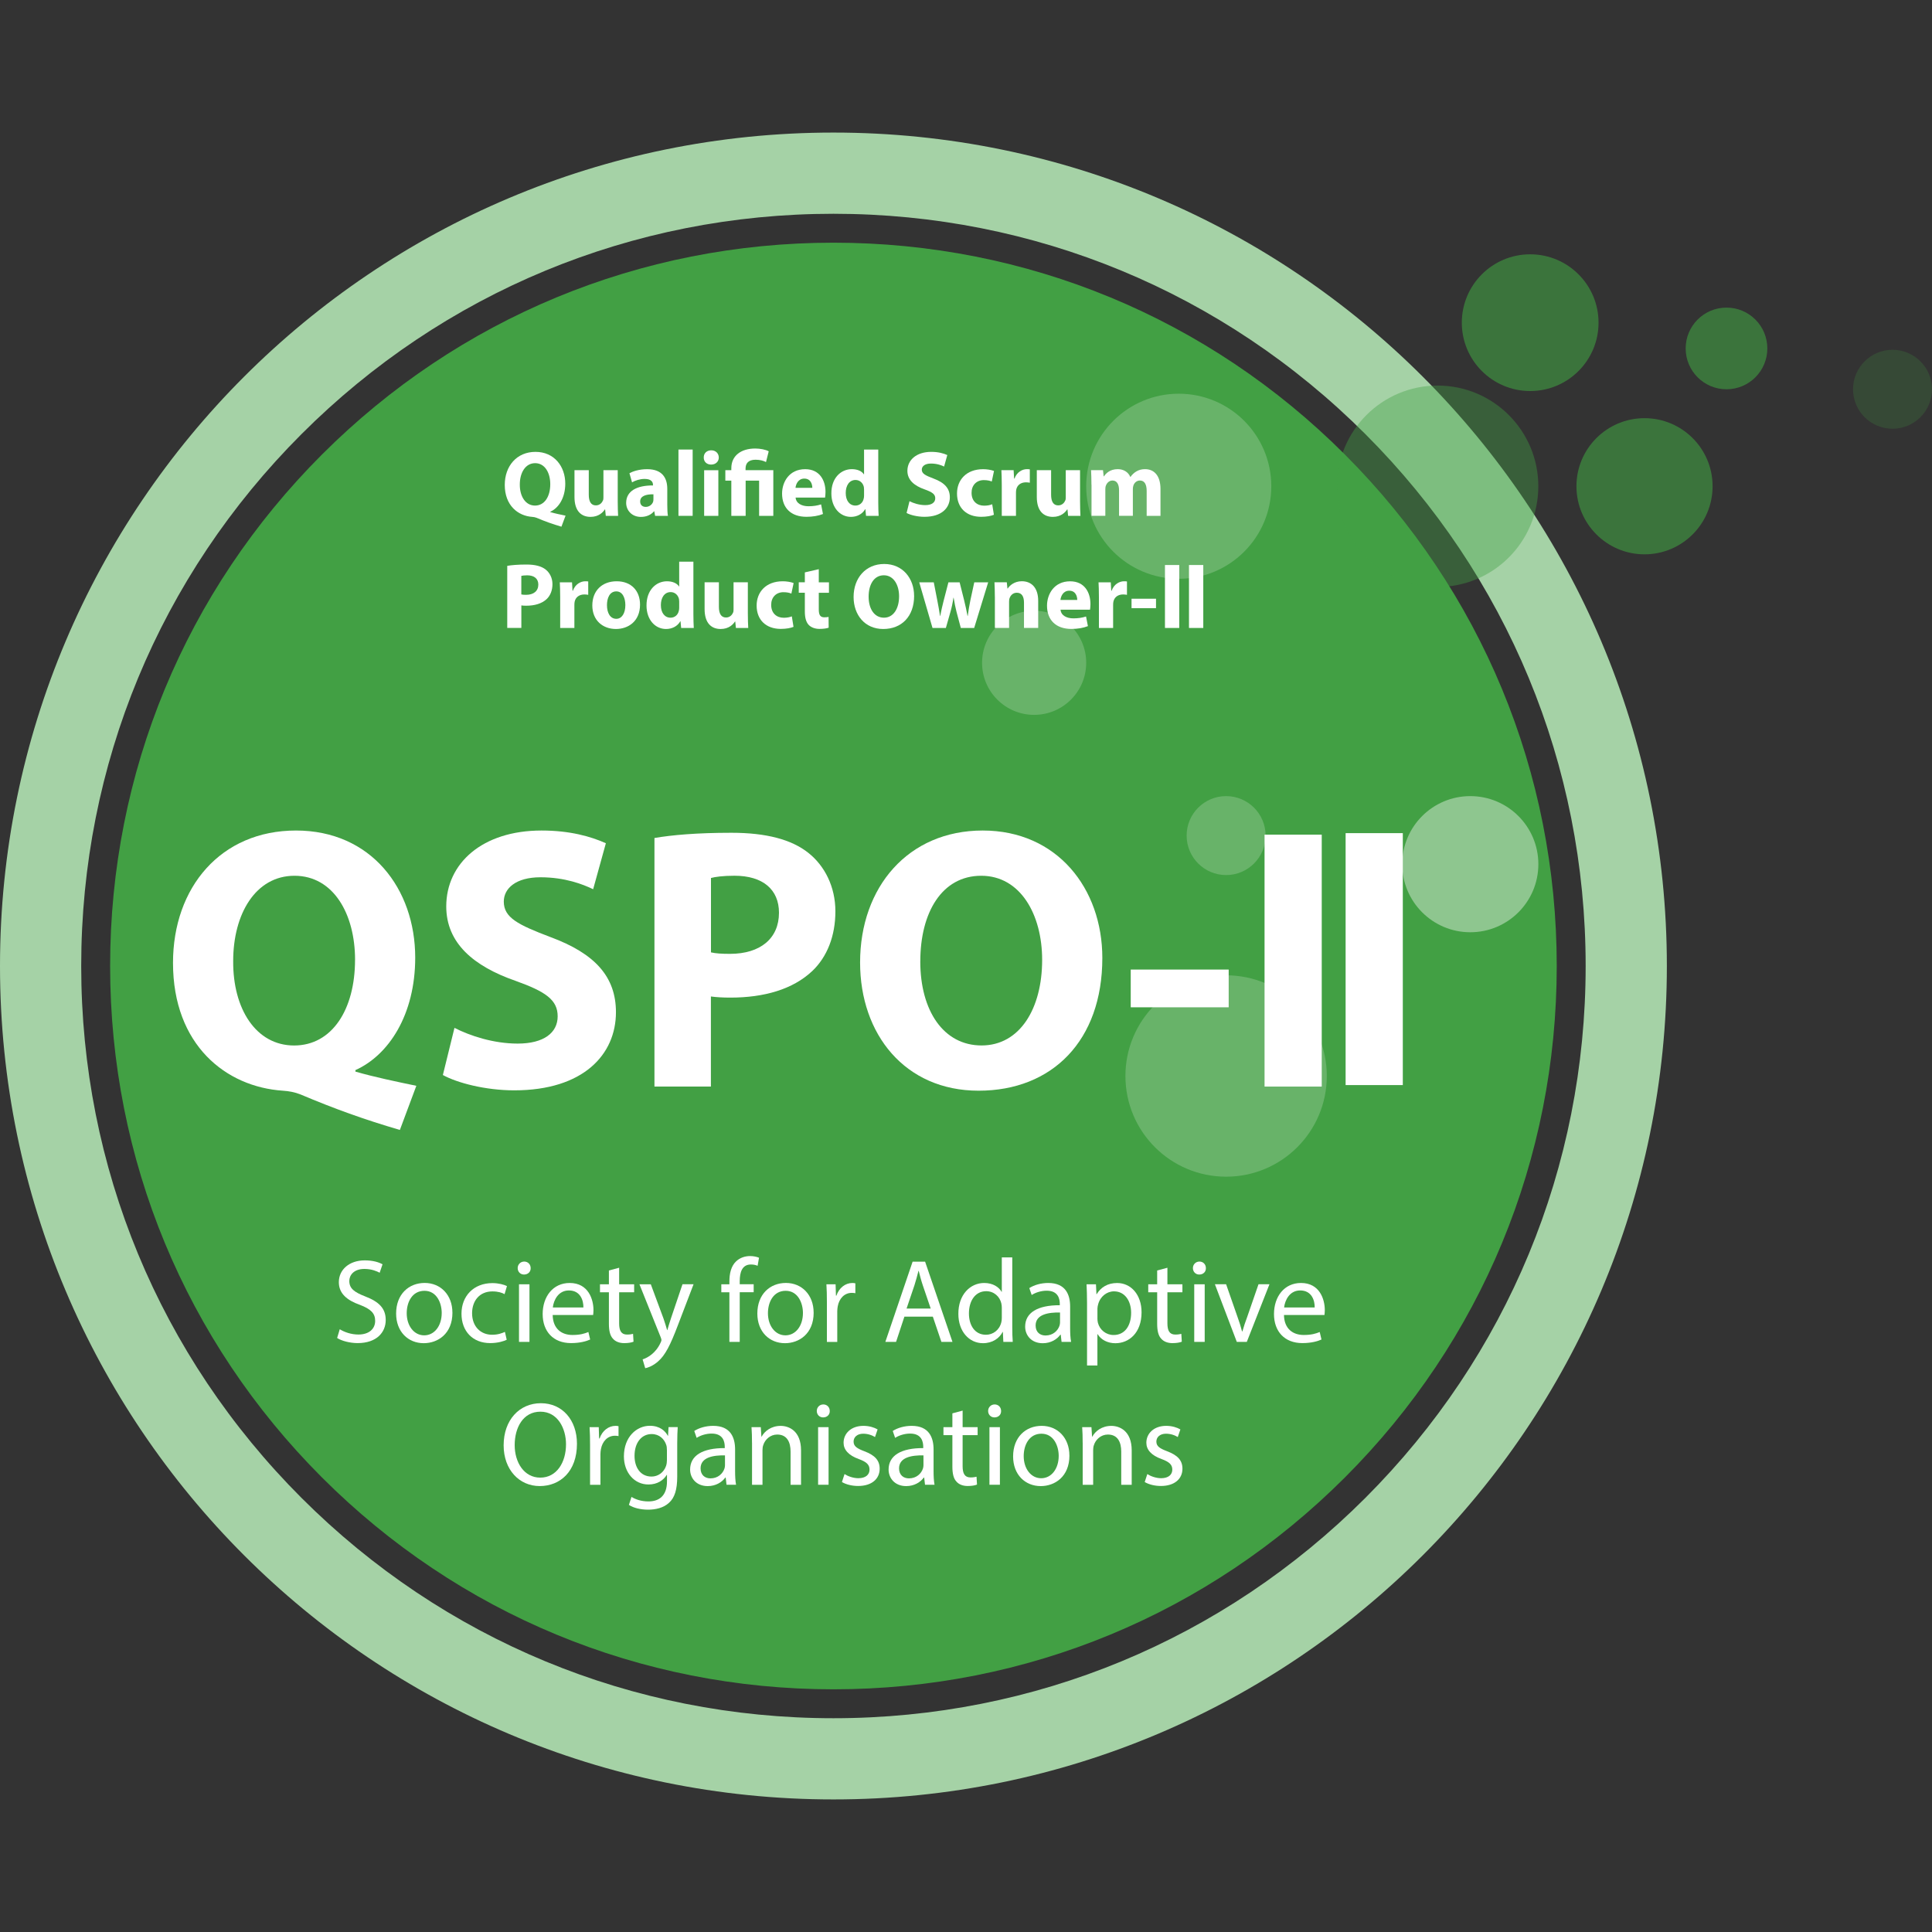 <?xml version="1.0" encoding="UTF-8" standalone="no"?>
<svg
   id="Ebene_1"
   data-name="Ebene 1"
   viewBox="0 0 600 600"
   version="1.1"
   sodipodi:docname="QSPO-II.svg"
   inkscape:version="1.4.2 (ebf0e94, 2025-05-08)"
   xmlns:inkscape="http://www.inkscape.org/namespaces/inkscape"
   xmlns:sodipodi="http://sodipodi.sourceforge.net/DTD/sodipodi-0.dtd"
   xmlns="http://www.w3.org/2000/svg"
   xmlns:svg="http://www.w3.org/2000/svg">
  <rect x="0" y="0" width="600" height="600" fill="#333333" stroke="none"/>
  <sodipodi:namedview
     id="namedview75"
     pagecolor="#ffffff"
     bordercolor="#000000"
     borderopacity="0.25"
     inkscape:showpageshadow="2"
     inkscape:pageopacity="0.0"
     inkscape:pagecheckerboard="0"
     inkscape:deskcolor="#d1d1d1"
     showgrid="false"
     inkscape:zoom="2.145"
     inkscape:cx="300"
     inkscape:cy="300"
     inkscape:window-width="2880"
     inkscape:window-height="1526"
     inkscape:window-x="-11"
     inkscape:window-y="-11"
     inkscape:window-maximized="1"
     inkscape:current-layer="Ebene_1" />
  <defs
     id="defs1">
    <style
       id="style1">
      .cls-1, .cls-2 {
        opacity: .2;
      }

      .cls-1, .cls-2, .cls-3, .cls-4, .cls-5, .cls-6, .cls-7, .cls-8 {
        stroke-width: 0px;
      }

      .cls-1, .cls-3, .cls-5, .cls-6 {
        fill: #42a044;
      }

      .cls-2, .cls-4, .cls-8 {
        fill: #fff;
      }

      .cls-3, .cls-4 {
        opacity: .4;
      }

      .cls-5 {
        opacity: .6;
      }

      .cls-7 {
        fill: #a5d2a6;
      }
    </style>
  </defs>
  <path
     class="cls-6"
     d="m258.83,75.37c-60,0-116.41,23.37-158.84,65.79s-65.79,98.84-65.79,158.84,23.37,116.41,65.79,158.84,98.84,65.79,158.84,65.79,116.41-23.37,158.84-65.79,65.79-98.84,65.79-158.84-23.37-116.41-65.79-158.84-98.84-65.79-158.84-65.79Z"
     id="path1" />
  <g
     id="g32">
    <path
       class="cls-8"
       d="m105.53,412.82c1.44.89,3.55,1.63,5.77,1.63,3.29,0,5.21-1.74,5.21-4.25,0-2.33-1.33-3.66-4.7-4.95-4.07-1.44-6.58-3.55-6.58-7.06,0-3.88,3.22-6.77,8.06-6.77,2.55,0,4.4.59,5.51,1.22l-.89,2.62c-.81-.44-2.48-1.18-4.73-1.18-3.4,0-4.7,2.03-4.7,3.73,0,2.33,1.52,3.48,4.95,4.81,4.21,1.63,6.36,3.66,6.36,7.32,0,3.84-2.85,7.17-8.73,7.17-2.4,0-5.03-.7-6.36-1.59l.81-2.7Z"
       id="path2" />
    <path
       class="cls-8"
       d="m140.51,407.64c0,6.62-4.58,9.5-8.91,9.5-4.84,0-8.58-3.55-8.58-9.21,0-5.99,3.92-9.5,8.87-9.5s8.61,3.73,8.61,9.21Zm-14.2.18c0,3.92,2.26,6.88,5.43,6.88s5.44-2.92,5.44-6.95c0-3.03-1.52-6.88-5.36-6.88s-5.51,3.55-5.51,6.95Z"
       id="path3" />
    <path
       class="cls-8"
       d="m157.37,416.07c-.85.44-2.74,1.04-5.14,1.04-5.4,0-8.91-3.66-8.91-9.13s3.77-9.5,9.61-9.5c1.92,0,3.62.48,4.51.92l-.74,2.51c-.78-.44-2-.85-3.77-.85-4.1,0-6.32,3.03-6.32,6.77,0,4.14,2.66,6.69,6.21,6.69,1.85,0,3.07-.48,3.99-.89l.55,2.44Z"
       id="path4" />
    <path
       class="cls-8"
       d="m164.8,393.82c.04,1.11-.78,2-2.07,2-1.15,0-1.96-.89-1.96-2s.85-2.03,2.03-2.03,2,.89,2,2.03Zm-3.62,22.92v-17.89h3.25v17.89h-3.25Z"
       id="path5" />
    <path
       class="cls-8"
       d="m171.64,408.38c.07,4.4,2.88,6.21,6.14,6.21,2.33,0,3.73-.41,4.95-.92l.55,2.33c-1.15.52-3.11,1.11-5.95,1.11-5.51,0-8.8-3.62-8.8-9.02s3.18-9.65,8.39-9.65c5.84,0,7.39,5.14,7.39,8.43,0,.67-.07,1.18-.11,1.52h-12.57Zm9.54-2.33c.04-2.07-.85-5.29-4.51-5.29-3.29,0-4.73,3.03-4.99,5.29h9.5Z"
       id="path6" />
    <path
       class="cls-8"
       d="m192.28,393.71v5.14h4.66v2.48h-4.66v9.65c0,2.22.63,3.48,2.44,3.48.85,0,1.48-.11,1.88-.22l.15,2.44c-.63.26-1.63.44-2.88.44-1.52,0-2.74-.48-3.51-1.37-.92-.96-1.26-2.55-1.26-4.66v-9.76h-2.77v-2.48h2.77v-4.29l3.18-.85Z"
       id="path7" />
    <path
       class="cls-8"
       d="m202.11,398.84l3.92,10.57c.41,1.18.85,2.59,1.15,3.66h.07c.33-1.07.7-2.44,1.15-3.73l3.55-10.5h3.44l-4.88,12.76c-2.33,6.14-3.92,9.28-6.14,11.2-1.59,1.41-3.18,1.96-3.99,2.11l-.81-2.74c.81-.26,1.89-.78,2.85-1.59.89-.7,2-1.96,2.74-3.62.15-.33.26-.59.26-.78s-.07-.44-.22-.85l-6.62-16.49h3.55Z"
       id="path8" />
    <path
       class="cls-8"
       d="m226.52,416.74v-15.42h-2.51v-2.48h2.51v-.85c0-2.51.55-4.81,2.07-6.25,1.22-1.18,2.85-1.66,4.36-1.66,1.15,0,2.14.26,2.77.52l-.44,2.51c-.48-.22-1.15-.41-2.07-.41-2.77,0-3.48,2.44-3.48,5.18v.96h4.33v2.48h-4.33v15.42h-3.22Z"
       id="path9" />
    <path
       class="cls-8"
       d="m252.69,407.64c0,6.62-4.58,9.5-8.91,9.5-4.84,0-8.58-3.55-8.58-9.21,0-5.99,3.92-9.5,8.87-9.5s8.61,3.73,8.61,9.21Zm-14.2.18c0,3.92,2.26,6.88,5.43,6.88s5.44-2.92,5.44-6.95c0-3.03-1.52-6.88-5.36-6.88s-5.51,3.55-5.51,6.95Z"
       id="path10" />
    <path
       class="cls-8"
       d="m256.8,404.43c0-2.11-.04-3.92-.15-5.58h2.85l.11,3.51h.15c.81-2.4,2.77-3.92,4.96-3.92.37,0,.63.04.92.11v3.07c-.33-.07-.67-.11-1.11-.11-2.29,0-3.92,1.74-4.36,4.18-.07.44-.15.96-.15,1.52v9.54h-3.22v-12.31Z"
       id="path11" />
    <path
       class="cls-8"
       d="m280.87,408.9l-2.59,7.84h-3.33l8.47-24.92h3.88l8.5,24.92h-3.44l-2.66-7.84h-8.84Zm8.17-2.51l-2.44-7.17c-.55-1.63-.92-3.11-1.29-4.55h-.07c-.37,1.48-.78,3-1.26,4.51l-2.44,7.21h7.51Z"
       id="path12" />
    <path
       class="cls-8"
       d="m314.37,390.49v21.63c0,1.59.04,3.4.15,4.62h-2.92l-.15-3.11h-.07c-1,2-3.18,3.51-6.1,3.51-4.33,0-7.65-3.66-7.65-9.09-.04-5.95,3.66-9.61,8.02-9.61,2.74,0,4.58,1.29,5.4,2.74h.07v-10.68h3.25Zm-3.25,15.64c0-.41-.04-.96-.15-1.37-.48-2.07-2.26-3.77-4.7-3.77-3.36,0-5.36,2.96-5.36,6.91,0,3.62,1.77,6.62,5.29,6.62,2.18,0,4.18-1.44,4.77-3.88.11-.44.15-.89.15-1.4v-3.11Z"
       id="path13" />
    <path
       class="cls-8"
       d="m329.68,416.74l-.26-2.25h-.11c-1,1.4-2.92,2.66-5.47,2.66-3.62,0-5.47-2.55-5.47-5.14,0-4.33,3.84-6.69,10.76-6.66v-.37c0-1.48-.41-4.14-4.07-4.14-1.66,0-3.4.52-4.66,1.33l-.74-2.14c1.48-.96,3.62-1.59,5.88-1.59,5.47,0,6.8,3.73,6.8,7.32v6.69c0,1.55.07,3.07.3,4.29h-2.96Zm-.48-9.13c-3.55-.07-7.58.55-7.58,4.03,0,2.11,1.4,3.11,3.07,3.11,2.33,0,3.81-1.48,4.33-3,.11-.33.18-.7.18-1.04v-3.11Z"
       id="path14" />
    <path
       class="cls-8"
       d="m337.59,404.69c0-2.29-.07-4.14-.15-5.84h2.92l.15,3.07h.07c1.33-2.18,3.44-3.47,6.36-3.47,4.33,0,7.58,3.66,7.58,9.09,0,6.43-3.92,9.61-8.13,9.61-2.37,0-4.44-1.04-5.51-2.81h-.07v9.72h-3.22v-19.37Zm3.22,4.77c0,.48.07.92.15,1.33.59,2.25,2.55,3.81,4.88,3.81,3.44,0,5.44-2.81,5.44-6.91,0-3.59-1.89-6.65-5.32-6.65-2.22,0-4.29,1.59-4.92,4.03-.11.41-.22.89-.22,1.33v3.07Z"
       id="path15" />
    <path
       class="cls-8"
       d="m362.55,393.71v5.14h4.66v2.48h-4.66v9.65c0,2.22.63,3.48,2.44,3.48.85,0,1.48-.11,1.88-.22l.15,2.44c-.63.26-1.63.44-2.88.44-1.52,0-2.74-.48-3.51-1.37-.92-.96-1.26-2.55-1.26-4.66v-9.76h-2.77v-2.48h2.77v-4.29l3.18-.85Z"
       id="path16" />
    <path
       class="cls-8"
       d="m374.5,393.82c.04,1.11-.78,2-2.07,2-1.15,0-1.96-.89-1.96-2s.85-2.03,2.03-2.03,2,.89,2,2.03Zm-3.62,22.92v-17.89h3.25v17.89h-3.25Z"
       id="path17" />
    <path
       class="cls-8"
       d="m380.78,398.84l3.51,10.06c.59,1.63,1.07,3.11,1.44,4.58h.11c.41-1.48.92-2.96,1.52-4.58l3.48-10.06h3.4l-7.03,17.89h-3.11l-6.8-17.89h3.48Z"
       id="path18" />
    <path
       class="cls-8"
       d="m398.75,408.38c.07,4.4,2.88,6.21,6.14,6.21,2.33,0,3.73-.41,4.96-.92l.55,2.33c-1.15.52-3.11,1.11-5.95,1.11-5.51,0-8.8-3.62-8.8-9.02s3.18-9.65,8.39-9.65c5.84,0,7.39,5.14,7.39,8.43,0,.67-.07,1.18-.11,1.52h-12.57Zm9.54-2.33c.04-2.07-.85-5.29-4.51-5.29-3.29,0-4.73,3.03-4.99,5.29h9.5Z"
       id="path19" />
    <path
       class="cls-8"
       d="m179.18,448.39c0,8.58-5.21,13.12-11.57,13.12s-11.2-5.1-11.2-12.64c0-7.91,4.92-13.09,11.57-13.09s11.2,5.21,11.2,12.61Zm-19.34.41c0,5.32,2.88,10.09,7.95,10.09s7.99-4.7,7.99-10.35c0-4.95-2.59-10.13-7.95-10.13s-7.99,4.92-7.99,10.39Z"
       id="path20" />
    <path
       class="cls-8"
       d="m183.25,448.8c0-2.11-.04-3.92-.15-5.58h2.85l.11,3.51h.15c.81-2.4,2.77-3.92,4.96-3.92.37,0,.63.04.92.11v3.07c-.33-.07-.67-.11-1.11-.11-2.29,0-3.92,1.74-4.36,4.18-.07.44-.15.96-.15,1.52v9.54h-3.22v-12.31Z"
       id="path21" />
    <path
       class="cls-8"
       d="m210.47,443.22c-.07,1.29-.15,2.74-.15,4.92v10.39c0,4.1-.81,6.62-2.55,8.17-1.74,1.63-4.25,2.14-6.51,2.14s-4.51-.52-5.95-1.48l.81-2.48c1.18.74,3.03,1.4,5.25,1.4,3.33,0,5.77-1.74,5.77-6.25v-2h-.07c-1,1.66-2.92,2.99-5.69,2.99-4.44,0-7.62-3.77-7.62-8.73,0-6.06,3.96-9.5,8.06-9.5,3.11,0,4.81,1.63,5.58,3.11h.07l.15-2.7h2.85Zm-3.36,7.06c0-.55-.04-1.04-.18-1.48-.59-1.89-2.18-3.44-4.55-3.44-3.11,0-5.32,2.62-5.32,6.77,0,3.51,1.77,6.43,5.29,6.43,2,0,3.81-1.26,4.51-3.33.18-.55.26-1.18.26-1.74v-3.22Z"
       id="path22" />
    <path
       class="cls-8"
       d="m225.63,461.11l-.26-2.25h-.11c-1,1.4-2.92,2.66-5.47,2.66-3.62,0-5.47-2.55-5.47-5.14,0-4.33,3.84-6.69,10.76-6.66v-.37c0-1.48-.41-4.14-4.07-4.14-1.66,0-3.4.52-4.66,1.33l-.74-2.14c1.48-.96,3.62-1.59,5.88-1.59,5.47,0,6.8,3.73,6.8,7.32v6.69c0,1.55.07,3.07.3,4.29h-2.96Zm-.48-9.13c-3.55-.07-7.58.55-7.58,4.03,0,2.11,1.4,3.11,3.07,3.11,2.33,0,3.81-1.48,4.33-3,.11-.33.18-.7.18-1.04v-3.11Z"
       id="path23" />
    <path
       class="cls-8"
       d="m233.54,448.06c0-1.85-.04-3.37-.15-4.84h2.88l.19,2.96h.07c.89-1.7,2.96-3.36,5.92-3.36,2.48,0,6.32,1.48,6.32,7.62v10.68h-3.25v-10.32c0-2.88-1.07-5.29-4.14-5.29-2.14,0-3.81,1.52-4.36,3.33-.15.41-.22.96-.22,1.52v10.76h-3.25v-13.05Z"
       id="path24" />
    <path
       class="cls-8"
       d="m257.69,438.19c.04,1.11-.78,2-2.07,2-1.15,0-1.96-.89-1.96-2s.85-2.03,2.03-2.03,2,.89,2,2.03Zm-3.62,22.92v-17.89h3.25v17.89h-3.25Z"
       id="path25" />
    <path
       class="cls-8"
       d="m262.27,457.78c.96.63,2.66,1.29,4.29,1.29,2.37,0,3.48-1.18,3.48-2.66,0-1.55-.92-2.4-3.33-3.29-3.22-1.15-4.73-2.92-4.73-5.06,0-2.88,2.33-5.25,6.17-5.25,1.81,0,3.4.52,4.4,1.11l-.81,2.37c-.7-.44-2-1.04-3.66-1.04-1.92,0-2.99,1.11-2.99,2.44,0,1.48,1.07,2.14,3.4,3.03,3.11,1.18,4.7,2.74,4.7,5.4,0,3.14-2.44,5.36-6.69,5.36-1.96,0-3.77-.48-5.03-1.22l.81-2.48Z"
       id="path26" />
    <path
       class="cls-8"
       d="m287.27,461.11l-.26-2.25h-.11c-1,1.4-2.92,2.66-5.47,2.66-3.62,0-5.47-2.55-5.47-5.14,0-4.33,3.84-6.69,10.76-6.66v-.37c0-1.48-.41-4.14-4.07-4.14-1.66,0-3.4.52-4.66,1.33l-.74-2.14c1.48-.96,3.62-1.59,5.88-1.59,5.47,0,6.8,3.73,6.8,7.32v6.69c0,1.55.07,3.07.3,4.29h-2.96Zm-.48-9.13c-3.55-.07-7.58.55-7.58,4.03,0,2.11,1.4,3.11,3.07,3.11,2.33,0,3.81-1.48,4.33-3,.11-.33.18-.7.18-1.04v-3.11Z"
       id="path27" />
    <path
       class="cls-8"
       d="m298.95,438.08v5.14h4.66v2.48h-4.66v9.65c0,2.22.63,3.48,2.44,3.48.85,0,1.48-.11,1.88-.22l.15,2.44c-.63.26-1.63.44-2.88.44-1.52,0-2.74-.48-3.51-1.37-.92-.96-1.26-2.55-1.26-4.66v-9.76h-2.77v-2.48h2.77v-4.29l3.18-.85Z"
       id="path28" />
    <path
       class="cls-8"
       d="m310.9,438.19c.04,1.11-.78,2-2.07,2-1.15,0-1.96-.89-1.96-2s.85-2.03,2.03-2.03,2,.89,2,2.03Zm-3.62,22.92v-17.89h3.25v17.89h-3.25Z"
       id="path29" />
    <path
       class="cls-8"
       d="m332.12,452.02c0,6.62-4.58,9.5-8.91,9.5-4.84,0-8.58-3.55-8.58-9.21,0-5.99,3.92-9.5,8.87-9.5s8.61,3.73,8.61,9.21Zm-14.2.18c0,3.92,2.26,6.88,5.43,6.88s5.44-2.92,5.44-6.95c0-3.03-1.52-6.88-5.36-6.88s-5.51,3.55-5.51,6.95Z"
       id="path30" />
    <path
       class="cls-8"
       d="m336.23,448.06c0-1.85-.04-3.37-.15-4.84h2.88l.19,2.96h.07c.89-1.7,2.96-3.36,5.92-3.36,2.48,0,6.32,1.48,6.32,7.62v10.68h-3.25v-10.32c0-2.88-1.07-5.29-4.14-5.29-2.14,0-3.81,1.52-4.36,3.33-.15.41-.22.96-.22,1.52v10.76h-3.25v-13.05Z"
       id="path31" />
    <path
       class="cls-8"
       d="m356.3,457.78c.96.63,2.66,1.29,4.29,1.29,2.37,0,3.48-1.18,3.48-2.66,0-1.55-.92-2.4-3.33-3.29-3.22-1.15-4.73-2.92-4.73-5.06,0-2.88,2.33-5.25,6.17-5.25,1.81,0,3.4.52,4.4,1.11l-.81,2.37c-.7-.44-2-1.04-3.66-1.04-1.92,0-2.99,1.11-2.99,2.44,0,1.48,1.07,2.14,3.4,3.03,3.11,1.18,4.7,2.74,4.7,5.4,0,3.14-2.44,5.36-6.69,5.36-1.96,0-3.77-.48-5.03-1.22l.81-2.48Z"
       id="path32" />
  </g>
  <path
     class="cls-8"
     d="m 174.37,163.57 c -2.78,-0.81 -5.1,-1.65 -7.72,-2.76 -0.43,-0.17 -0.9,-0.26 -1.36,-0.29 -4.41,-0.29 -8.53,-3.54 -8.53,-9.92 0,-5.86 3.71,-10.27 9.54,-10.27 5.83,0 9.25,4.52 9.25,9.86 0,4.44 -2.06,7.57 -4.64,8.73 v 0.12 c 1.51,0.44 3.19,0.78 4.73,1.1 l -1.28,3.42 z m -3.48,-13.2 c 0,-3.57 -1.68,-6.53 -4.7,-6.53 -3.02,0 -4.76,2.96 -4.76,6.61 -0.03,3.71 1.77,6.56 4.73,6.56 2.96,0 4.73,-2.81 4.73,-6.64 z"
     id="path33" />
  <path
     class="cls-8"
     d="m 191.84,155.65 c 0,1.86 0.06,3.36 0.12,4.55 h -3.83 l -0.2,-2 h -0.09 c -0.55,0.87 -1.89,2.32 -4.44,2.32 -2.87,0 -4.99,-1.8 -4.99,-6.18 v -8.33 h 4.44 v 7.63 c 0,2.06 0.67,3.31 2.2,3.31 1.22,0 1.92,-0.84 2.21,-1.54 0.12,-0.26 0.14,-0.61 0.14,-0.96 v -8.44 h 4.44 v 9.63 z"
     id="path34" />
  <path
     class="cls-8"
     d="m 203.45,160.21 -0.26,-1.42 h -0.09 c -0.93,1.13 -2.38,1.74 -4.06,1.74 -2.87,0 -4.58,-2.09 -4.58,-4.35 0,-3.68 3.31,-5.45 8.33,-5.42 v -0.2 c 0,-0.75 -0.41,-1.83 -2.58,-1.83 -1.45,0 -2.99,0.49 -3.92,1.07 l -0.81,-2.84 c 0.99,-0.55 2.93,-1.25 5.51,-1.25 4.73,0 6.24,2.78 6.24,6.12 v 4.93 c 0,1.36 0.06,2.67 0.2,3.45 h -3.97 z m -0.52,-6.7 c -2.32,-0.03 -4.12,0.52 -4.12,2.23 0,1.13 0.75,1.68 1.74,1.68 1.1,0 2,-0.73 2.29,-1.62 0.06,-0.23 0.09,-0.49 0.09,-0.75 z"
     id="path35" />
  <path
     class="cls-8"
     d="m 210.7,139.61 h 4.41 v 20.59 h -4.41 z"
     id="path36" />
  <path
     class="cls-8"
     d="m 223.23,142.08 c 0,1.22 -0.93,2.2 -2.38,2.2 -1.45,0 -2.32,-0.99 -2.29,-2.2 -0.03,-1.28 0.9,-2.23 2.32,-2.23 1.42,0 2.32,0.96 2.35,2.23 z m -4.55,18.13 v -14.18 h 4.41 v 14.18 z"
     id="path37" />
  <path
     class="cls-8"
     d="m 227.12,160.21 v -10.94 h -1.86 v -3.25 h 1.86 v -0.61 c 0,-3.92 3.05,-6.12 7.43,-6.12 1.51,0 3.31,0.35 4.18,0.87 l -0.84,3.34 c -0.7,-0.38 -1.83,-0.73 -3.22,-0.73 -2.32,0 -3.13,1.19 -3.13,2.76 v 0.49 h 8.62 v 14.18 h -4.41 v -10.94 h -4.18 v 10.94 h -4.44 z"
     id="path38" />
  <path
     class="cls-8"
     d="m 247.08,154.52 c 0.15,1.83 1.94,2.7 4,2.7 1.51,0 2.73,-0.2 3.92,-0.58 l 0.58,2.99 c -1.45,0.58 -3.22,0.87 -5.13,0.87 -4.82,0 -7.57,-2.78 -7.57,-7.22 0,-3.6 2.23,-7.57 7.17,-7.57 4.58,0 6.32,3.57 6.32,7.08 0,0.75 -0.09,1.42 -0.14,1.74 h -9.14 z m 5.19,-3.02 c 0,-1.07 -0.46,-2.87 -2.49,-2.87 -1.86,0 -2.61,1.68 -2.73,2.87 z"
     id="path39" />
  <path
     class="cls-8"
     d="m 272.75,139.61 v 16.36 c 0,1.6 0.06,3.28 0.12,4.23 h -3.92 l -0.2,-2.09 h -0.06 c -0.9,1.6 -2.61,2.41 -4.44,2.41 -3.36,0 -6.06,-2.87 -6.06,-7.28 -0.03,-4.79 2.96,-7.54 6.35,-7.54 1.74,0 3.1,0.61 3.74,1.6 h 0.06 v -7.69 z m -4.41,12.41 c 0,-0.23 -0.03,-0.55 -0.06,-0.78 -0.26,-1.19 -1.22,-2.18 -2.58,-2.18 -2,0 -3.05,1.8 -3.05,4.03 0,2.41 1.19,3.92 3.02,3.92 1.28,0 2.29,-0.87 2.55,-2.12 0.09,-0.32 0.12,-0.64 0.12,-1.02 v -1.86 z"
     id="path40" />
  <path
     class="cls-8"
     d="m 282.45,155.65 c 1.19,0.61 3.02,1.22 4.9,1.22 2.03,0 3.1,-0.84 3.1,-2.12 0,-1.28 -0.93,-1.91 -3.28,-2.76 -3.25,-1.13 -5.37,-2.93 -5.37,-5.77 0,-3.34 2.79,-5.89 7.4,-5.89 2.2,0 3.83,0.46 4.99,0.99 l -0.99,3.57 c -0.78,-0.38 -2.18,-0.93 -4.09,-0.93 -1.91,0 -2.84,0.87 -2.84,1.89 0,1.25 1.1,1.8 3.63,2.76 3.45,1.28 5.08,3.07 5.08,5.83 0,3.28 -2.52,6.06 -7.89,6.06 -2.23,0 -4.44,-0.58 -5.54,-1.19 l 0.9,-3.65 z"
     id="path41" />
  <path
     class="cls-8"
     d="m 308.67,159.86 c -0.78,0.35 -2.26,0.64 -3.95,0.64 -4.58,0 -7.51,-2.78 -7.51,-7.25 0,-4.15 2.84,-7.54 8.12,-7.54 1.16,0 2.44,0.2 3.37,0.55 l -0.7,3.28 c -0.52,-0.23 -1.31,-0.44 -2.47,-0.44 -2.32,0 -3.83,1.65 -3.8,3.97 0,2.61 1.74,3.97 3.89,3.97 1.04,0 1.86,-0.17 2.52,-0.44 l 0.52,3.25 z"
     id="path42" />
  <path
     class="cls-8"
     d="m 311.11,150.69 c 0,-2.09 -0.06,-3.45 -0.12,-4.67 h 3.8 l 0.15,2.61 h 0.12 c 0.72,-2.06 2.46,-2.93 3.83,-2.93 0.41,0 0.61,0 0.93,0.06 v 4.15 c -0.32,-0.06 -0.7,-0.12 -1.19,-0.12 -1.62,0 -2.73,0.87 -3.02,2.23 -0.06,0.29 -0.09,0.64 -0.09,0.99 v 7.19 h -4.41 z"
     id="path43" />
  <path
     class="cls-8"
     d="m 335.42,155.65 c 0,1.86 0.06,3.36 0.12,4.55 h -3.83 l -0.2,-2 h -0.09 c -0.55,0.87 -1.89,2.32 -4.44,2.32 -2.87,0 -4.99,-1.8 -4.99,-6.18 v -8.33 h 4.44 v 7.63 c 0,2.06 0.67,3.31 2.2,3.31 1.22,0 1.92,-0.84 2.21,-1.54 0.12,-0.26 0.14,-0.61 0.14,-0.96 v -8.44 h 4.44 v 9.63 z"
     id="path44" />
  <path
     class="cls-8"
     d="m 338.96,150.55 c 0,-1.77 -0.06,-3.28 -0.12,-4.53 h 3.71 l 0.2,1.91 h 0.09 c 0.61,-0.9 1.86,-2.23 4.29,-2.23 1.83,0 3.28,0.93 3.89,2.41 h 0.06 c 0.52,-0.73 1.16,-1.31 1.83,-1.71 0.78,-0.46 1.65,-0.7 2.7,-0.7 2.73,0 4.79,1.91 4.79,6.15 v 8.35 h -4.29 v -7.72 c 0,-2.06 -0.67,-3.25 -2.09,-3.25 -1.02,0 -1.74,0.7 -2.03,1.54 -0.12,0.32 -0.17,0.78 -0.17,1.13 v 8.3 h -4.29 v -7.95 c 0,-1.8 -0.64,-3.02 -2.03,-3.02 -1.13,0 -1.8,0.87 -2.06,1.6 -0.14,0.35 -0.17,0.75 -0.17,1.1 v 8.27 h -4.29 v -9.66 z"
     id="path45" />
  <path
     class="cls-8"
     d="m 157.52,175.73 c 1.36,-0.23 3.28,-0.41 5.98,-0.41 2.7,0 4.67,0.52 5.98,1.57 1.25,0.99 2.09,2.61 2.09,4.52 0,1.91 -0.64,3.54 -1.8,4.64 -1.51,1.42 -3.74,2.06 -6.35,2.06 -0.58,0 -1.1,-0.03 -1.51,-0.09 v 6.99 h -4.38 v -19.29 z m 4.38,8.88 c 0.38,0.09 0.84,0.12 1.48,0.12 2.35,0 3.8,-1.19 3.8,-3.19 0,-1.8 -1.25,-2.87 -3.45,-2.87 -0.9,0 -1.51,0.09 -1.83,0.17 z"
     id="path46" />
  <path
     class="cls-8"
     d="m 173.97,185.51 c 0,-2.09 -0.06,-3.45 -0.12,-4.67 h 3.8 l 0.15,2.61 h 0.12 c 0.72,-2.06 2.46,-2.93 3.83,-2.93 0.41,0 0.61,0 0.93,0.06 v 4.15 c -0.32,-0.06 -0.7,-0.12 -1.19,-0.12 -1.62,0 -2.73,0.87 -3.02,2.23 -0.06,0.29 -0.09,0.64 -0.09,0.99 v 7.19 h -4.41 z"
     id="path47" />
  <path
     class="cls-8"
     d="m 198.77,187.77 c 0,5.19 -3.68,7.57 -7.48,7.57 -4.15,0 -7.34,-2.73 -7.34,-7.31 0,-4.58 3.02,-7.51 7.57,-7.51 4.55,0 7.25,2.99 7.25,7.25 z m -10.27,0.15 c 0,2.44 1.01,4.26 2.9,4.26 1.71,0 2.81,-1.71 2.81,-4.26 0,-2.12 -0.81,-4.26 -2.81,-4.26 -2.12,0 -2.9,2.18 -2.9,4.26 z"
     id="path48" />
  <path
     class="cls-8"
     d="m 215.34,174.43 v 16.36 c 0,1.6 0.06,3.28 0.12,4.23 h -3.92 l -0.2,-2.09 h -0.06 c -0.9,1.6 -2.61,2.41 -4.44,2.41 -3.36,0 -6.06,-2.87 -6.06,-7.28 -0.03,-4.79 2.96,-7.54 6.35,-7.54 1.74,0 3.1,0.61 3.74,1.6 h 0.06 v -7.69 z m -4.41,12.41 c 0,-0.23 -0.03,-0.55 -0.06,-0.78 -0.26,-1.19 -1.22,-2.18 -2.58,-2.18 -2,0 -3.05,1.8 -3.05,4.03 0,2.41 1.19,3.92 3.02,3.92 1.28,0 2.29,-0.87 2.55,-2.12 0.09,-0.32 0.12,-0.64 0.12,-1.02 v -1.86 z"
     id="path49" />
  <path
     class="cls-8"
     d="m 232.25,190.47 c 0,1.86 0.06,3.36 0.12,4.55 h -3.83 l -0.2,-2 h -0.09 c -0.55,0.87 -1.89,2.32 -4.44,2.32 -2.87,0 -4.99,-1.8 -4.99,-6.18 v -8.33 h 4.44 v 7.63 c 0,2.06 0.67,3.31 2.21,3.31 1.22,0 1.91,-0.84 2.2,-1.54 0.12,-0.26 0.14,-0.61 0.14,-0.96 v -8.44 h 4.44 v 9.63 z"
     id="path50" />
  <path
     class="cls-8"
     d="m 246.44,194.67 c -0.78,0.35 -2.26,0.64 -3.95,0.64 -4.58,0 -7.51,-2.78 -7.51,-7.25 0,-4.15 2.84,-7.54 8.12,-7.54 1.16,0 2.44,0.2 3.37,0.55 l -0.7,3.28 c -0.52,-0.23 -1.31,-0.44 -2.47,-0.44 -2.32,0 -3.83,1.65 -3.8,3.97 0,2.61 1.74,3.97 3.89,3.97 1.04,0 1.86,-0.17 2.52,-0.44 l 0.52,3.25 z"
     id="path51" />
  <path
     class="cls-8"
     d="m 254.28,176.78 v 4.06 h 3.16 v 3.25 h -3.16 v 5.13 c 0,1.71 0.41,2.49 1.74,2.49 0.55,0 0.99,-0.06 1.3,-0.12 l 0.03,3.34 c -0.58,0.23 -1.62,0.38 -2.87,0.38 -1.42,0 -2.61,-0.49 -3.31,-1.22 -0.81,-0.84 -1.22,-2.2 -1.22,-4.21 v -5.8 h -1.89 v -3.25 h 1.89 v -3.07 l 4.32,-0.99 z"
     id="path52" />
  <path
     class="cls-8"
     d="m 283.89,185.04 c 0,6.41 -3.89,10.3 -9.6,10.3 -5.71,0 -9.2,-4.38 -9.2,-9.95 0,-5.86 3.74,-10.24 9.51,-10.24 5.77,0 9.28,4.5 9.28,9.89 z m -14.13,0.26 c 0,3.83 1.8,6.53 4.76,6.53 2.96,0 4.7,-2.84 4.7,-6.64 0,-3.51 -1.68,-6.53 -4.73,-6.53 -3.05,0 -4.73,2.84 -4.73,6.64 z"
     id="path53" />
  <path
     class="cls-8"
     d="m 289.99,180.84 1.13,5.8 c 0.29,1.48 0.58,3.05 0.81,4.67 h 0.06 c 0.29,-1.62 0.7,-3.25 1.04,-4.64 l 1.51,-5.83 h 3.48 l 1.42,5.66 c 0.38,1.6 0.75,3.19 1.04,4.81 h 0.06 c 0.2,-1.62 0.49,-3.22 0.81,-4.84 l 1.22,-5.63 h 4.32 l -4.35,14.18 h -4.15 l -1.33,-4.99 c -0.35,-1.39 -0.61,-2.67 -0.9,-4.41 h -0.06 c -0.26,1.77 -0.55,3.07 -0.93,4.41 l -1.42,4.99 h -4.15 l -4.12,-14.18 h 4.5 z"
     id="path54" />
  <path
     class="cls-8"
     d="m 308.96,185.36 c 0,-1.77 -0.06,-3.28 -0.12,-4.53 h 3.83 l 0.2,1.94 h 0.09 c 0.58,-0.9 2.03,-2.26 4.38,-2.26 2.9,0 5.08,1.91 5.08,6.09 v 8.41 h -4.41 v -7.86 c 0,-1.83 -0.64,-3.07 -2.23,-3.07 -1.22,0 -1.94,0.84 -2.23,1.65 -0.12,0.26 -0.17,0.7 -0.17,1.1 v 8.18 h -4.41 v -9.66 z"
     id="path55" />
  <path
     class="cls-8"
     d="m 329.36,189.34 c 0.15,1.83 1.94,2.7 4,2.7 1.51,0 2.73,-0.2 3.92,-0.58 l 0.58,2.99 c -1.45,0.58 -3.22,0.87 -5.13,0.87 -4.82,0 -7.57,-2.78 -7.57,-7.22 0,-3.6 2.23,-7.57 7.17,-7.57 4.58,0 6.32,3.57 6.32,7.08 0,0.75 -0.09,1.42 -0.14,1.74 h -9.14 z m 5.19,-3.02 c 0,-1.07 -0.46,-2.87 -2.49,-2.87 -1.86,0 -2.61,1.68 -2.73,2.87 z"
     id="path56" />
  <path
     class="cls-8"
     d="m 341.28,185.51 c 0,-2.09 -0.06,-3.45 -0.12,-4.67 h 3.8 l 0.15,2.61 h 0.12 c 0.72,-2.06 2.46,-2.93 3.83,-2.93 0.41,0 0.61,0 0.93,0.06 v 4.15 c -0.32,-0.06 -0.7,-0.12 -1.19,-0.12 -1.62,0 -2.73,0.87 -3.02,2.23 -0.06,0.29 -0.09,0.64 -0.09,0.99 v 7.19 h -4.41 z"
     id="path57" />
  <path
     class="cls-8"
     d="m 359.01,185.94 v 2.93 h -7.6 v -2.93 z"
     id="path58" />
  <path
     class="cls-8"
     d="m 366.23,175.47 v 19.55 h -4.44 v -19.55 z"
     id="path59" />
  <path
     class="cls-8"
     d="m 124.198,350.916 c -11.14,-3.25 -20.43,-6.62 -30.88,-11.03 -1.74,-0.7 -3.6,-1.04 -5.46,-1.16 -17.65,-1.16 -34.13,-14.16 -34.13,-39.7 0,-23.45 14.86,-41.1 38.19,-41.1 23.33,0 37.03,18.11 37.03,39.47 0,17.76 -8.24,30.3 -18.57,34.94 v 0.46 c 6.04,1.74 12.77,3.13 18.92,4.41 l -5.11,13.7 z m -13.93,-52.82 c 0,-14.28 -6.73,-26.12 -18.81,-26.12 -12.08,0 -19.04,11.84 -19.04,26.47 -0.12,14.86 7.08,26.24 18.92,26.24 11.84,0 18.92,-11.26 18.92,-26.58 z"
     id="path60" />
  <path
     class="cls-8"
     d="m 141.148,319.216 c 4.76,2.44 12.07,4.88 19.62,4.88 8.13,0 12.42,-3.37 12.42,-8.47 0,-5.1 -3.71,-7.66 -13.12,-11.03 -13,-4.53 -21.48,-11.72 -21.48,-23.1 0,-13.35 11.14,-23.57 29.6,-23.57 8.82,0 15.32,1.86 19.97,3.95 l -3.95,14.28 c -3.13,-1.51 -8.71,-3.71 -16.37,-3.71 -7.66,0 -11.38,3.48 -11.38,7.55 0,4.99 4.41,7.2 14.51,11.03 13.81,5.11 20.32,12.31 20.32,23.33 0,13.12 -10.1,24.26 -31.58,24.26 -8.94,0 -17.76,-2.32 -22.17,-4.76 l 3.6,-14.63 z"
     id="path61" />
  <path
     class="cls-8"
     d="m 203.258,260.246 c 5.46,-0.93 13.12,-1.62 23.91,-1.62 10.79,0 18.69,2.09 23.91,6.27 4.99,3.95 8.36,10.45 8.36,18.11 0,7.66 -2.55,14.16 -7.2,18.57 -6.04,5.69 -14.98,8.24 -25.42,8.24 -2.32,0 -4.41,-0.12 -6.04,-0.35 v 27.98 h -17.53 v -77.2 z m 17.53,35.52 c 1.51,0.35 3.37,0.46 5.92,0.46 9.4,0 15.21,-4.76 15.21,-12.77 0,-7.2 -4.99,-11.49 -13.81,-11.49 -3.6,0 -6.04,0.35 -7.31,0.7 v 23.1 z"
     id="path62" />
  <path
     class="cls-8"
     d="m 342.338,297.516 c 0,25.66 -15.56,41.21 -38.43,41.21 -22.87,0 -36.8,-17.53 -36.8,-39.82 0,-23.45 14.97,-40.98 38.08,-40.98 23.11,0 37.15,17.99 37.15,39.59 z m -56.54,1.04 c 0,15.32 7.2,26.12 19.04,26.12 11.84,0 18.81,-11.38 18.81,-26.58 0,-14.05 -6.73,-26.12 -18.92,-26.12 -12.19,0 -18.92,11.38 -18.92,26.58 z"
     id="path63" />
  <path
     class="cls-8"
     d="m 381.578,301.106 v 11.72 h -30.42 v -11.72 z"
     id="path64" />
  <path
     class="cls-8"
     d="m 410.478,259.206 v 78.24 h -17.76 v -78.24 z"
     id="path65" />
  <g
     id="g75">
    <path
       class="cls-7"
       d="m258.83,41.17C115.88,41.17,0,157.05,0,300s115.88,258.83,258.83,258.83,258.83-115.88,258.83-258.83S401.78,41.17,258.83,41.17Zm165.19,424.02c-44.12,44.12-102.79,68.42-165.19,68.42s-121.06-24.3-165.19-68.42c-44.12-44.12-68.42-102.79-68.42-165.19s24.3-121.06,68.42-165.19c44.12-44.12,102.79-68.42,165.19-68.42s121.06,24.3,165.19,68.42c44.12,44.12,68.42,102.79,68.42,165.19s-24.3,121.06-68.42,165.19Z"
       id="path66" />
    <circle
       class="cls-5"
       cx="475.21"
       cy="100.21"
       r="21.23"
       id="circle66" />
    <circle
       class="cls-1"
       cx="587.74"
       cy="120.89"
       r="12.26"
       id="circle67" />
    <circle
       class="cls-5"
       cx="510.72"
       cy="151.01"
       r="21.14"
       id="circle68" />
    <circle
       class="cls-5"
       cx="536.18"
       cy="108.21"
       r="12.68"
       id="circle69" />
    <circle
       class="cls-3"
       cx="446.47"
       cy="151.01"
       r="31.27"
       id="circle70" />
    <circle
       class="cls-2"
       cx="366.07"
       cy="151.01"
       r="28.74"
       id="circle71" />
    <circle
       class="cls-2"
       cx="321.16"
       cy="205.84"
       r="16.17"
       id="circle72" />
    <circle
       class="cls-2"
       cx="380.78"
       cy="259.5"
       r="12.26"
       id="circle73" />
    <circle
       class="cls-4"
       cx="456.61"
       cy="268.38"
       r="21.14"
       id="circle74" />
    <circle
       class="cls-2"
       cx="380.78"
       cy="334.16"
       r="31.27"
       id="circle75" />
  </g>
  <path
     class="cls-8"
     d="m 435.653,258.74 v 78.24 h -17.76 v -78.24 z"
     id="path75" />
  <path
     class="cls-8"
     d="m 373.689,175.47 v 19.55 h -4.44 v -19.55 z"
     id="path76" />
</svg>
